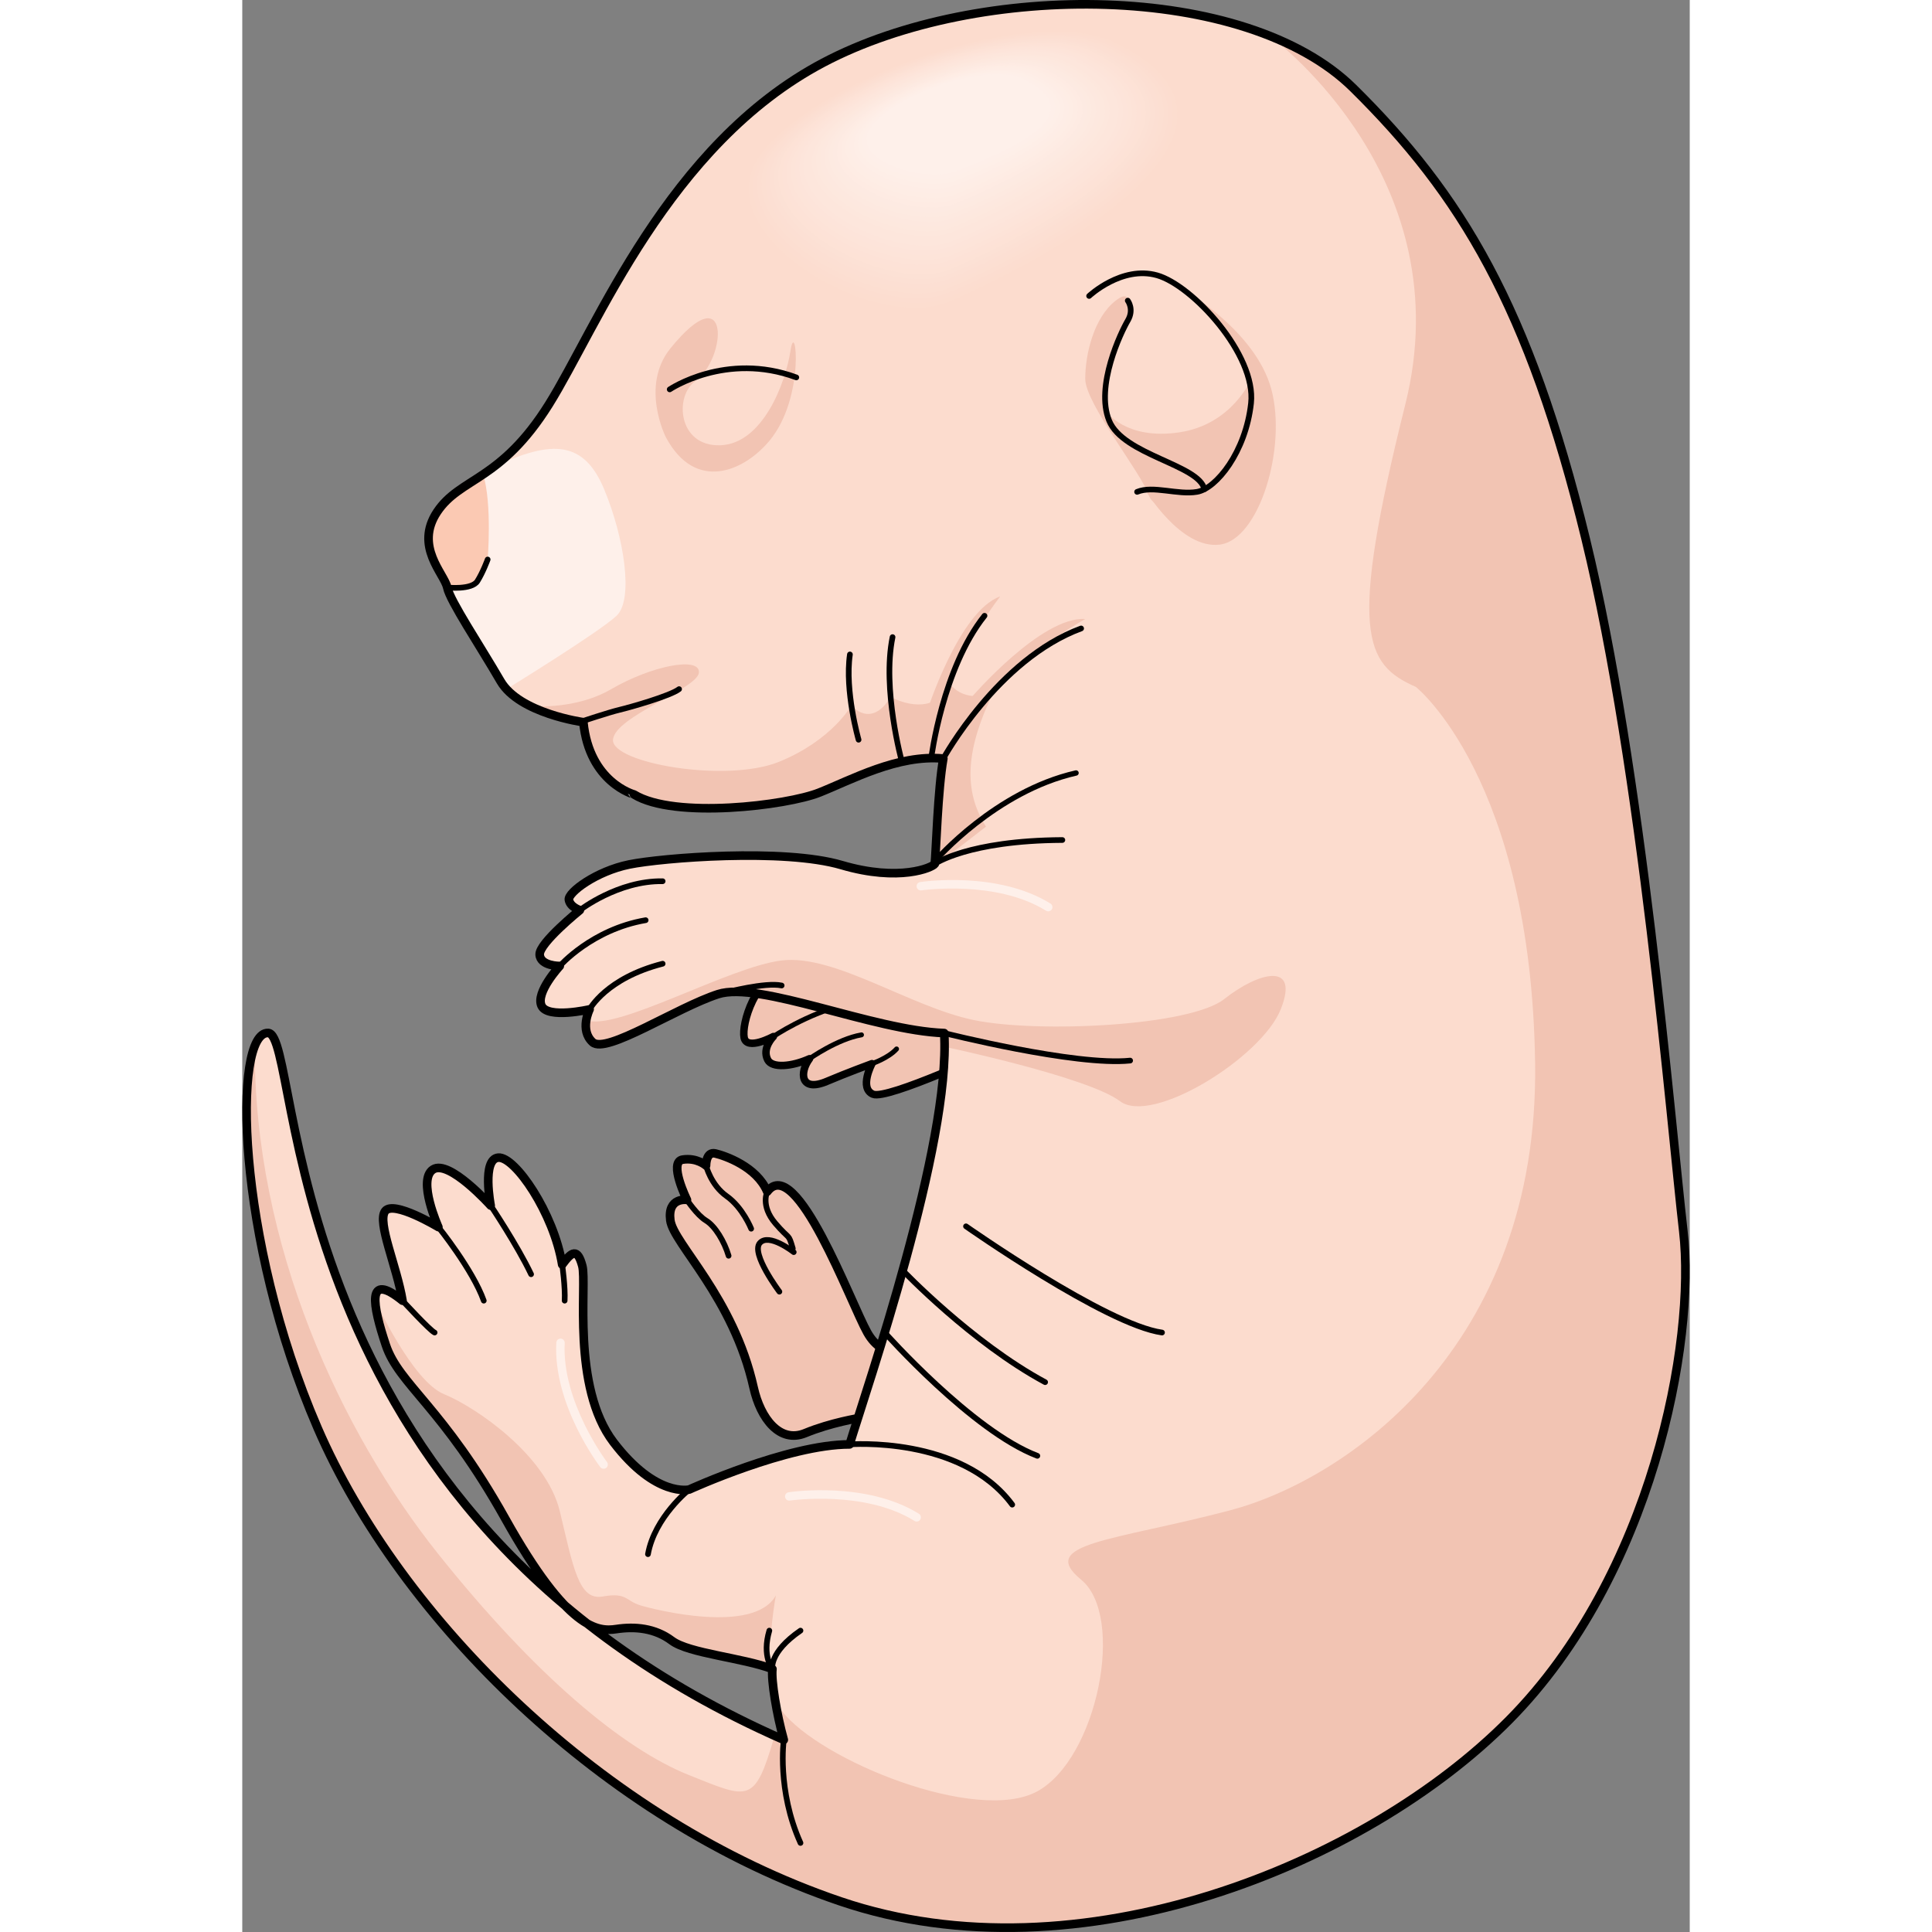 <?xml version="1.0" encoding="utf-8"?>
<!-- Created by: Science Figures, www.sciencefigures.org, Generator: Science Figures Editor -->
<!DOCTYPE svg PUBLIC "-//W3C//DTD SVG 1.1//EN" "http://www.w3.org/Graphics/SVG/1.1/DTD/svg11.dtd">
<svg version="1.1" id="Layer_1" xmlns="http://www.w3.org/2000/svg" xmlns:xlink="http://www.w3.org/1999/xlink" 
	 width="800px" height="800px" viewBox="0 0 344.248 459.481" enable-background="new 0 0 344.248 459.481"
	 xml:space="preserve">
<rect x="0" y="0" width="344.248" height="459.481" fill="#808080" stroke="none"/>
<g>
	<g>
		<path fill="#F2C4B3" d="M146.806,337.238c0,0-6.825,1.077-12.9,3.59c-6.074,2.513-10.655-3.486-12.28-10.771
			c-4.813-21.571-19.103-34.285-19.82-39.85c-0.719-5.563,3.955-4.846,3.955-4.846s-4.45-9.032-1.041-9.571
			c3.41-0.538,5.58,1.408,5.58,1.408s-0.054-3.409,2.216-2.871c2.271,0.537,9.849,3.127,12.342,9.083
			c6.815-9.141,19.849,26.462,23.797,33.503c3.947,7.041,10.41,4.169,10.41,4.169"/>
		<g>
			<path fill="#F2C4B3" d="M179.191,249.643c0,0-25.838,12.03-29.188,10.591c-3.352-1.438-0.247-7.266-0.247-7.266
				s-6.224,2.292-10.677,4.191c-6.43,2.74-6.581-2.147-4.171-5.368c-4.211,1.896-8.903,2.297-9.942,0.256
				c-1.431-2.807,1.343-5.53,1.343-5.53s-6.33,3.455-6.951,0.245c-0.62-3.211,2.387-14.292,10.881-17.347
				c8.493-3.056,42.737-3.381,42.737-3.381l15.605,7.081L179.191,249.643z"/>
			
				<path fill="none" stroke="#000000" stroke-width="1.17" stroke-linecap="round" stroke-linejoin="round" stroke-miterlimit="10" d="
				M126.308,246.517c0,0,7.815-5.35,17.633-7.825"/>
			
				<path fill="none" stroke="#000000" stroke-width="1.78" stroke-linecap="round" stroke-linejoin="round" stroke-miterlimit="10" d="
				M179.191,249.643c0,0-25.838,12.03-29.188,10.591c-3.352-1.438-0.247-7.266-0.247-7.266s-6.224,2.292-10.677,4.191
				c-6.43,2.74-6.581-2.147-4.171-5.368c-4.211,1.896-8.903,2.297-9.942,0.256c-1.431-2.807,1.343-5.53,1.343-5.53
				s-6.33,3.455-6.951,0.245c-0.62-3.211,2.387-14.292,10.881-17.347c8.493-3.056,42.737-3.381,42.737-3.381l15.605,7.081
				L179.191,249.643z"/>
			
				<path fill="none" stroke="#000000" stroke-width="1.17" stroke-linecap="round" stroke-linejoin="round" stroke-miterlimit="10" d="
				M149.755,252.968c0,0,3.905-1.323,5.854-3.498"/>
			
				<path fill="none" stroke="#000000" stroke-width="1.17" stroke-linecap="round" stroke-linejoin="round" stroke-miterlimit="10" d="
				M134.908,251.792c0,0,6.592-4.683,12.361-5.676"/>
		</g>
		
			<path fill="none" stroke="#000000" stroke-width="2.05" stroke-linecap="round" stroke-linejoin="round" stroke-miterlimit="10" d="
			M146.806,337.238c0,0-6.825,1.077-12.9,3.59c-6.074,2.513-10.655-3.486-12.28-10.771c-4.813-21.571-19.103-34.285-19.82-39.85
			c-0.719-5.563,3.955-4.846,3.955-4.846s-4.45-9.032-1.041-9.571c3.41-0.538,5.58,1.408,5.58,1.408s-0.054-3.409,2.216-2.871
			c2.271,0.537,9.849,3.127,12.342,9.083c6.815-9.141,19.849,26.462,23.797,33.503c3.947,7.041,10.41,4.169,10.41,4.169"/>
		
			<path fill="none" stroke="#000000" stroke-width="1.348" stroke-linecap="round" stroke-linejoin="round" stroke-miterlimit="10" d="
			M127.742,307.195c0,0-6.818-9.049-4.666-11.562c2.153-2.514,8.077,2.157,8.077,2.157"/>
		
			<path fill="none" stroke="#000000" stroke-width="1.348" stroke-linecap="round" stroke-linejoin="round" stroke-miterlimit="10" d="
			M124.857,283.411c0,0-1.66,3.322,1.896,7.501c3.556,4.181,3.057,2.181,4.18,6.009"/>
		
			<path fill="none" stroke="#000000" stroke-width="1.348" stroke-linecap="round" stroke-linejoin="round" stroke-miterlimit="10" d="
			M110.299,277.199c0,0,1.108,4.606,4.913,7.288c3.805,2.683,5.82,7.733,5.82,7.733"/>
		
			<path fill="none" stroke="#000000" stroke-width="1.348" stroke-linecap="round" stroke-linejoin="round" stroke-miterlimit="10" d="
			M105.76,285.362c0,0,2.372,3.616,4.539,4.927c2.168,1.311,4.368,4.998,5.366,8.366"/>
		<path fill="#FCDCCE" d="M81.126,171.757c0,0-15.237-2.069-19.701-9.765c-4.969-8.565-11.99-19.016-12.676-22.27
			c-0.687-3.256-7.883-9.766-2.399-17.988c5.482-8.223,15.073-7.192,26.552-25.524c11.479-18.331,28.258-61.787,65.317-81.328
			C175.28-4.659,238.619-4.321,264.224,20.947c25.604,25.269,41.777,51.884,55.254,107.138
			c13.476,55.253,20.213,138.471,23.246,164.749c3.033,26.279-7.412,81.869-41.44,116.234s-102.42,62.328-159.021,43.124
			c-56.602-19.203-104.78-67.381-124.32-112.527c-19.541-45.146-20.215-94.336-11.792-93.998c8.423,0.336,0,114.212,122.635,168.118
			c-1.684-6.064-3.032-14.15-2.695-16.846c-7.075-2.694-19.877-3.706-23.92-6.738c-4.044-3.032-8.818-3.426-13.202-2.766
			c-4.385,0.661-11.56,0.33-26.42-26.255c-14.861-26.584-25.264-31.868-28.401-41.28s-4.789-17.668,3.964-10.568
			c-1.322-8.09-6.111-18.66-4.13-21.301c1.981-2.642,12.659,3.797,12.659,3.797s-5.063-11.226-1.266-13.702
			s13.705,8.586,13.705,8.586s-2.147-11.063,1.816-11.393c3.964-0.331,13.211,13.21,15.192,25.429
			c2.312-3.138,3.633-3.963,4.788,0.33s-2.643,28.731,7.431,41.941c10.072,13.209,17.997,11.229,17.997,11.229
			s23.446-10.733,38.141-10.733c4.128-13.54,24.086-71.435,22.499-97.825c-16.867-0.595-43.94-12.439-53.786-9.254
			c-9.846,3.184-26.642,14.332-29.826,11.437c-3.186-2.895-0.725-7.818-0.725-7.818s-9.991,2.317-11.439-0.868
			c-1.447-3.187,4.344-9.444,4.344-9.444s-4.633,0.032-4.777-2.719c-0.145-2.75,9.557-10.569,9.557-10.569s-2.316-0.723-2.606-2.462
			c-0.29-1.738,6.516-6.804,14.334-8.397c7.818-1.593,36.778-3.908,50.532,0.146c13.755,4.054,21.574,0.58,22.154-0.29
			c0.289-2.752,0.723-17.807,2.025-25.047c-10.861-1.015-21.864,5.067-29.539,8.107c-7.673,3.041-34.349,6.354-44.017,0.435
			C93.174,188.944,82.544,186.136,81.126,171.757z"/>
		<g>
			<path fill="#F2C4B3" d="M153.924,207.645c0.002,0.001,0.003,0.002,0.005,0.003c1.808,0.869,4.461,0.328,7.006-0.629
				C159.18,207.428,156.832,207.722,153.924,207.645z"/>
			<path fill="#F2C4B3" d="M168.189,162.5c-2.221,5.641-7.931,6.263-13.991,3.283c-4.702,7.669-9.33,1.99-9.33,1.99
				s-4.544,8.239-17.166,13.388c-12.622,5.149-39.937,0.288-39.533-5.235c0.403-5.524,20.212-12.146,20.438-15.998
				c0.226-3.853-11.327-1.586-20.842,3.965c-7.068,4.123-15.401,4.262-19.222,4.062c5.832,2.883,12.583,3.803,12.583,3.803
				c1.418,14.379,12.048,17.187,12.048,17.187c9.668,5.92,36.344,2.606,44.017-0.435c7.675-3.04,18.678-9.122,29.539-8.107
				c-1.282,7.128-1.724,21.821-2.012,24.901c2.138-1.122,3.682-2.156,3.682-2.156s0,0,8.479-6.549
				c-5.355-8.412-5.066-18.319,2.163-32.705C176.609,166.361,170.906,166.271,168.189,162.5z"/>
			<path fill="#F2C4B3" d="M162.689,169.654c0,0,7.682-24.322,17.557-27.797c-6.495,8.578-13.079,20.551-14.724,29.797"/>
			<path fill="#F2C4B3" d="M173.408,165.867c0,0,16.629-19.339,27.074-18.65c-9.346,5.332-20.107,13.75-25.257,21.604"/>
		</g>
		<path fill="#F2C4B3" d="M246.973,240.053c4.588-11.462-5.267-8.914-13.422-2.457c-8.156,6.457-44.312,8.147-59.536,5.009
			c-15.223-3.14-33.09-15.713-45.734-14.184s-39.327,16.982-46.461,14.184c-0.275,1.638-0.176,3.734,1.512,5.267
			c3.185,2.896,19.98-8.253,29.826-11.437c9.846-3.186,36.919,8.659,53.786,9.254c0.062,1.04,0.088,2.133,0.086,3.265h0.001
			c0,0,34.068,7.163,41.714,12.939C216.39,267.67,242.385,251.515,246.973,240.053z"/>
		<g>
			<path fill="#F2C4B3" d="M62.548,361.18c4.461,7.981,8.225,13.583,11.434,17.515l9.125,7.974c2.438,1.104,4.322,0.999,5.861,0.767
				c4.384-0.66,9.158-0.267,13.202,2.766c3.861,2.896,15.696,3.952,22.918,6.388c0.348-5.296,0.938-12.421,1.815-17.159
				c-5.194,9.374-28.914,3.385-32.299,2.344c-3.385-1.042-3.125-3.124-8.881-2.084c-5.756,1.041-7.003-7.029-10.213-20.309
				c-3.209-13.278-19.964-24.735-27.515-27.807c-7.552-3.071-16.367-22.242-16.367-22.242l0,0c0.038,2.482,1.132,6.412,2.518,10.568
				C37.285,329.312,47.687,334.596,62.548,361.18z"/>
			<path fill="#F2C4B3" d="M63.723,369.733c-0.054-0.056-0.109-0.11-0.163-0.167l0.038,0.058L63.723,369.733z"/>
			<path fill="#F2C4B3" d="M85.775,388.973c-0.061-0.045-0.121-0.089-0.182-0.134l0.131,0.114L85.775,388.973z"/>
		</g>
		<path fill="#F2C4B3" d="M342.724,292.833c-3.033-26.278-9.771-109.496-23.246-164.749
			c-13.477-55.254-29.649-81.869-55.254-107.138c-5.208-5.14-11.996-9.23-19.788-12.349c1.858,1.377,45.458,34.385,32.179,87.528
			c-13.566,54.296-9.767,61.853,2.512,67.249c0,0,27.379,21.791,28.347,89.447c0.969,67.657-45.041,99.14-72.648,106.403
			c-27.607,7.265-45.939,7.75-35.32,16.468s3.833,42.579-10.452,50.35c-14.286,7.771-51.682-7.337-60.771-19.187
			c-0.221,0.79-0.432,1.545-0.637,2.277c0.348,1.599,0.734,3.185,1.142,4.65c-0.739-0.325-1.452-0.663-2.182-0.992
			c-4.753,16.418-6.024,15.082-20.3,9.397c-15.813-6.296-36.677-23.766-59.664-52.566C23.653,340.822,2.647,296.184,2.979,248.758
			c-4.608,11.425-1.609,52.616,14.964,90.906c19.54,45.146,67.719,93.324,124.32,112.527
			c56.601,19.204,124.992-8.759,159.021-43.124S345.757,319.113,342.724,292.833z"/>
		<path fill="#F2C4B3" d="M223.8,68.852c0,0,17.226,9.808,20.949,23.754c3.723,13.947-2.896,35.667-12.205,36.908
			c-9.309,1.242-17.811-13.008-17.811-13.008S235.328,95.483,223.8,68.852z"/>
		<path fill="#F2C4B3" d="M100.732,103.969c0,0-6.164-12.164,1.101-21.124c14.376-17.727,13.401,2.469,5.943,7.754
			c-5.078,3.601-4.161,15.61,5.88,15.3c10.042-0.311,15.544-14.66,16.743-22.571c1.199-7.909,3.628,11.1-5.018,21.493
			C119.331,112.096,107.787,117.166,100.732,103.969z"/>
		<path fill="#FEF0EA" d="M46.35,121.735c-5.483,8.223,1.713,14.732,2.399,17.988c0.686,3.254,7.707,13.704,12.676,22.27
			c0.392,0.677,0.872,1.309,1.413,1.9c0.068-0.042,22.051-13.553,26.179-17.441c4.136-3.896,1.773-18.781-2.955-30.099
			c-4.727-11.316-12.091-12.075-26.43-5.197C54.11,115.297,49.537,116.958,46.35,121.735z"/>
		<path fill="#FBC9B3" d="M55.929,138.203c1.352-2.162,2.433-5.136,2.433-5.136s1.095-13.169-1.075-20.248
			c-4.477,3.023-8.215,4.833-10.937,8.916c-5.483,8.223,1.713,14.732,2.399,17.988C48.75,139.723,54.579,140.365,55.929,138.203z"/>
		
			<path fill="none" stroke="#000000" stroke-width="2.05" stroke-linecap="round" stroke-linejoin="round" stroke-miterlimit="10" d="
			M81.126,171.757c0,0-15.237-2.069-19.701-9.765c-4.969-8.565-11.99-19.016-12.676-22.27c-0.687-3.256-7.883-9.766-2.399-17.988
			c5.482-8.223,15.073-7.192,26.552-25.524c11.479-18.331,28.258-61.787,65.317-81.328C175.28-4.659,238.619-4.321,264.224,20.947
			c25.604,25.269,41.777,51.884,55.254,107.138c13.476,55.253,20.213,138.471,23.246,164.749
			c3.033,26.279-7.412,81.869-41.44,116.234s-102.42,62.328-159.021,43.124c-56.602-19.203-104.78-67.381-124.32-112.527
			c-19.541-45.146-20.215-94.336-11.792-93.998c8.423,0.336,0,114.212,122.635,168.118c-1.684-6.064-3.032-14.15-2.695-16.846
			c-7.075-2.694-19.877-3.706-23.92-6.738c-4.044-3.032-8.818-3.426-13.202-2.766c-4.385,0.661-11.56,0.33-26.42-26.255
			c-14.861-26.584-25.264-31.868-28.401-41.28s-4.789-17.668,3.964-10.568c-1.322-8.09-6.111-18.66-4.13-21.301
			c1.981-2.642,12.659,3.797,12.659,3.797s-5.063-11.226-1.266-13.702s13.705,8.586,13.705,8.586s-2.147-11.063,1.816-11.393
			c3.964-0.331,13.211,13.21,15.192,25.429c2.312-3.138,3.633-3.963,4.788,0.33s-2.643,28.731,7.431,41.941
			c10.072,13.209,17.997,11.229,17.997,11.229s23.446-10.733,38.141-10.733c4.128-13.54,24.086-71.435,22.499-97.825
			c-16.867-0.595-43.94-12.439-53.786-9.254c-9.846,3.184-26.642,14.332-29.826,11.437c-3.186-2.895-0.725-7.818-0.725-7.818
			s-9.991,2.317-11.439-0.868c-1.447-3.187,4.344-9.444,4.344-9.444s-4.633,0.032-4.777-2.719
			c-0.145-2.75,9.557-10.569,9.557-10.569s-2.316-0.723-2.606-2.462c-0.29-1.738,6.516-6.804,14.334-8.397
			c7.818-1.593,36.778-3.908,50.532,0.146c13.755,4.054,21.574,0.58,22.154-0.29c0.289-2.752,0.723-17.807,2.025-25.047
			c-10.861-1.015-21.864,5.067-29.539,8.107c-7.673,3.041-34.349,6.354-44.017,0.435C93.174,188.944,82.544,186.136,81.126,171.757z
			"/>
		
			<path fill="none" stroke="#000000" stroke-width="1.348" stroke-linecap="round" stroke-linejoin="round" stroke-miterlimit="10" d="
			M80.462,171.654c0,0,6.777-2.257,9.238-2.836c2.46-0.579,12.16-3.331,14.188-4.924"/>
		
			<path fill="none" stroke="#000000" stroke-width="1.348" stroke-linecap="round" stroke-linejoin="round" stroke-miterlimit="10" d="
			M166.73,180.402c0,0,12.967-23.649,32.774-30.939"/>
		
			<path fill="none" stroke="#000000" stroke-width="1.348" stroke-linecap="round" stroke-linejoin="round" stroke-miterlimit="10" d="
			M163.856,180.298c0,0,2.689-21.328,12.672-33.847"/>
		
			<path fill="none" stroke="#000000" stroke-width="1.348" stroke-linecap="round" stroke-linejoin="round" stroke-miterlimit="10" d="
			M156.878,181.162c0,0-4.757-17.278-2.22-29.64"/>
		
			<path fill="none" stroke="#000000" stroke-width="1.348" stroke-linecap="round" stroke-linejoin="round" stroke-miterlimit="10" d="
			M146.576,175.926c0,0-3.326-11.567-2.059-20.283"/>
		<path fill="#FCDCCE" d="M201.405,70.388c0,0,7.765-7.289,16.163-4.912c8.4,2.377,23.613,18.859,22.345,30.426
			s-8.242,20.283-12.837,21.075c-4.594,0.792-10.458-1.585-14.261,0"/>
		<path fill="#F2C4B3" d="M239.987,90.096c0,0-4.504,10.871-17.164,12.733c-12.659,1.863-17.285-4.895-17.285-4.895
			s-0.083-10.734,2.487-16.209c2.571-5.475,4.867-14.255-0.303-10.228c-5.172,4.026-7.24,12.69-7.24,18.598
			s13.33,22.251,15.25,27.938c1.919,5.688,24.255,3.206,24.255,3.206S244.95,99.295,239.987,90.096z"/>
		
			<path fill="none" stroke="#000000" stroke-width="1.348" stroke-linecap="round" stroke-linejoin="round" stroke-miterlimit="10" d="
			M201.405,70.388c0,0,7.765-7.289,16.163-4.912c8.4,2.377,23.613,18.859,22.345,30.426s-8.242,20.283-12.837,21.075
			c-4.594,0.792-10.458-1.585-14.261,0"/>
		
			<path fill="none" stroke="#000000" stroke-width="1.348" stroke-linecap="round" stroke-linejoin="round" stroke-miterlimit="10" d="
			M210.596,71.499c0,0,1.584,2.06,0,4.753c-1.585,2.694-7.764,15.529-4.437,23.77c3.327,8.239,21.398,10.48,22.662,16.332"/>
		
			<path fill="none" stroke="#000000" stroke-width="1.348" stroke-linecap="round" stroke-linejoin="round" stroke-miterlimit="10" d="
			M101.656,92.606c0,0,13.383-9.045,30.111-2.85"/>
		
			<path fill="none" stroke="#000000" stroke-width="1.348" stroke-linecap="round" stroke-linejoin="round" stroke-miterlimit="10" d="
			M144.445,343.514c0,0,26.499-2.105,38.672,14.329"/>
		
			<path fill="none" stroke="#000000" stroke-width="1.348" stroke-linecap="round" stroke-linejoin="round" stroke-miterlimit="10" d="
			M152.794,316.914c0,0,20.801,23.425,36.299,29.32"/>
		
			<path fill="none" stroke="#000000" stroke-width="1.348" stroke-linecap="round" stroke-linejoin="round" stroke-miterlimit="10" d="
			M157.086,302.146c0,0,16.34,17.135,33.859,26.569"/>
		
			<path fill="none" stroke="#000000" stroke-width="1.348" stroke-linecap="round" stroke-linejoin="round" stroke-miterlimit="10" d="
			M172.125,291.654c0,0,33.309,23.397,46.617,25.26"/>
		
			<path fill="none" stroke="#000000" stroke-width="1.348" stroke-linecap="round" stroke-linejoin="round" stroke-miterlimit="10" d="
			M166.944,245.689c0,0,31.245,7.895,44.218,6.547"/>
		
			<path fill="none" stroke="#000000" stroke-width="1.348" stroke-linecap="round" stroke-linejoin="round" stroke-miterlimit="10" d="
			M164.705,205.449c0,0,7.894-5.545,30.336-5.671"/>
		
			<path fill="none" stroke="#000000" stroke-width="1.348" stroke-linecap="round" stroke-linejoin="round" stroke-miterlimit="10" d="
			M114.97,236.042c0,0,9.436-2.505,13.311-1.663"/>
		
			<path fill="none" stroke="#000000" stroke-width="1.348" stroke-linecap="round" stroke-linejoin="round" stroke-miterlimit="10" d="
			M82.607,240.053c0,0,3.896-7.409,17.373-10.856"/>
		
			<path fill="none" stroke="#000000" stroke-width="1.348" stroke-linecap="round" stroke-linejoin="round" stroke-miterlimit="10" d="
			M75.511,229.741c0,0,7.623-8.707,20.426-10.896"/>
		
			<path fill="none" stroke="#000000" stroke-width="1.348" stroke-linecap="round" stroke-linejoin="round" stroke-miterlimit="10" d="
			M80.291,216.453c0,0,9.077-7.042,19.689-6.874"/>
		
			<path fill="none" stroke="#000000" stroke-width="1.348" stroke-linecap="round" stroke-linejoin="round" stroke-miterlimit="10" d="
			M59.08,286.711c0,0,6.301,9.385,9.61,16.335"/>
		
			<path fill="none" stroke="#000000" stroke-width="1.348" stroke-linecap="round" stroke-linejoin="round" stroke-miterlimit="10" d="
			M46.64,291.828c0,0,8.149,10.113,10.797,17.504"/>
		
			<path fill="none" stroke="#000000" stroke-width="1.348" stroke-linecap="round" stroke-linejoin="round" stroke-miterlimit="10" d="
			M38.111,309.332c0,0,6.531,7.108,7.634,7.582"/>
		
			<path fill="none" stroke="#000000" stroke-width="1.348" stroke-linecap="round" stroke-linejoin="round" stroke-miterlimit="10" d="
			M128.786,413.785c0,0-1.677,11.987,3.976,24.52"/>
		
			<path fill="none" stroke="#000000" stroke-width="1.348" stroke-linecap="round" stroke-linejoin="round" stroke-miterlimit="10" d="
			M76.088,300.748c0,0,0.765,5.449,0.586,8.584"/>
		
			<path fill="none" stroke="#000000" stroke-width="1.348" stroke-linecap="round" stroke-linejoin="round" stroke-miterlimit="10" d="
			M48.75,139.723c0,0,5.829,0.642,7.18-1.521c1.352-2.162,2.433-5.136,2.433-5.136"/>
		
			<path fill="none" stroke="#000000" stroke-width="1.348" stroke-linecap="round" stroke-linejoin="round" stroke-miterlimit="10" d="
			M106.304,354.248c0,0-8.226,6.512-9.817,15.376"/>
		
			<path fill="none" stroke="#000000" stroke-width="1.348" stroke-linecap="round" stroke-linejoin="round" stroke-miterlimit="10" d="
			M132.761,387.805c-7.59,5.227-6.671,9.134-6.671,9.134s-2.558-2.998-0.739-9.134"/>
	</g>
	<g>
		<path fill="#FCDCCE" d="M208.472,9.867c-19.63-9.66-72.368,8.202-86.232,27.298c-13.865,19.095,27.645,43.402,45.733,35.709
			C186.061,65.176,252.98,31.772,208.472,9.867z"/>
		<path fill="#FCDDCF" d="M207.689,10.173c-19.237-9.467-70.92,8.038-84.507,26.751c-13.588,18.713,27.145,42.374,44.871,34.834
			C185.779,64.216,251.306,31.64,207.689,10.173z"/>
		<path fill="#FCDDD0" d="M206.906,10.48c-18.845-9.273-69.472,7.874-82.781,26.205c-13.31,18.331,26.644,41.345,44.009,33.959
			C185.498,63.255,249.631,31.508,206.906,10.48z"/>
		<path fill="#FCDED1" d="M206.122,10.787c-18.451-9.08-68.022,7.71-81.055,25.659c-13.033,17.949,26.144,40.316,43.147,33.084
			C185.215,62.294,247.958,31.377,206.122,10.787z"/>
		<path fill="#FCDFD2" d="M205.338,11.093c-18.059-8.887-66.575,7.545-79.329,25.112c-12.755,17.567,25.644,39.288,42.285,32.209
			C184.934,61.334,246.284,31.245,205.338,11.093z"/>
		<path fill="#FCDFD3" d="M204.555,11.4c-17.666-8.693-65.126,7.381-77.604,24.566C114.474,53.15,152.095,74.225,168.375,67.3
			C184.652,60.373,244.609,31.113,204.555,11.4z"/>
		<path fill="#FCE0D4" d="M203.772,11.707c-17.273-8.5-63.678,7.217-75.878,24.02c-12.2,16.803,24.644,37.23,40.561,30.459
			C184.37,59.413,242.935,30.981,203.772,11.707z"/>
		<path fill="#FCE1D5" d="M202.989,12.013c-16.881-8.307-62.23,7.053-74.152,23.473c-11.923,16.421,24.144,36.201,39.699,29.585
			C184.088,58.452,241.261,30.85,202.989,12.013z"/>
		<path fill="#FDE2D6" d="M202.206,12.32c-16.487-8.114-60.782,6.889-72.426,22.926c-11.646,16.039,23.643,35.172,38.836,28.71
			C183.806,57.492,239.587,30.718,202.206,12.32z"/>
		<path fill="#FDE2D7" d="M201.421,12.627c-16.094-7.921-59.333,6.725-70.7,22.38c-11.369,15.657,23.143,34.144,37.974,27.835
			C183.525,56.531,237.913,30.586,201.421,12.627z"/>
		<path fill="#FDE3D8" d="M200.638,12.934c-15.701-7.728-57.884,6.561-68.974,21.833c-11.091,15.275,22.643,33.115,37.112,26.96
			C183.243,55.57,236.239,30.455,200.638,12.934z"/>
		<path fill="#FDE4D9" d="M199.855,13.24c-15.309-7.534-56.437,6.396-67.249,21.287c-10.813,14.893,22.142,32.086,36.25,26.085
			C182.961,54.61,234.565,30.323,199.855,13.24z"/>
		<path fill="#FDE4DA" d="M199.072,13.547c-14.916-7.341-54.988,6.232-65.523,20.741c-10.536,14.511,21.642,31.058,35.388,25.21
			C182.679,53.649,232.89,30.191,199.072,13.547z"/>
		<path fill="#FDE5DB" d="M198.289,13.854c-14.523-7.147-53.54,6.068-63.797,20.194c-10.258,14.129,21.142,30.029,34.525,24.335
			C182.397,52.688,231.216,30.06,198.289,13.854z"/>
		<path fill="#FDE6DC" d="M197.505,14.16c-14.131-6.954-52.092,5.904-62.072,19.648c-9.981,13.747,20.642,29,33.664,23.46
			C182.116,51.728,229.542,29.928,197.505,14.16z"/>
		<path fill="#FDE6DC" d="M196.721,14.467c-13.737-6.761-50.643,5.74-60.345,19.102c-9.704,13.364,20.142,27.971,32.801,22.585
			C181.833,50.767,227.868,29.796,196.721,14.467z"/>
		<path fill="#FDE7DD" d="M195.938,14.773c-13.345-6.567-49.194,5.576-58.62,18.556c-9.426,12.982,19.641,26.942,31.939,21.71
			C181.552,49.807,226.194,29.664,195.938,14.773z"/>
		<path fill="#FDE8DE" d="M195.155,15.08c-12.952-6.374-47.746,5.412-56.894,18.009c-9.148,12.601,19.141,25.913,31.077,20.835
			C181.27,48.846,224.52,29.533,195.155,15.08z"/>
		<path fill="#FDE8DF" d="M194.372,15.387c-12.56-6.181-46.298,5.248-55.168,17.463c-8.871,12.218,18.641,24.884,30.215,19.96
			C180.988,47.885,222.845,29.401,194.372,15.387z"/>
		<path fill="#FDE9E0" d="M193.588,15.693c-12.167-5.987-44.85,5.083-53.443,16.917c-8.594,11.836,18.141,23.856,29.353,19.086
			C180.707,46.925,221.171,29.269,193.588,15.693z"/>
		<path fill="#FDEAE1" d="M192.805,16c-11.774-5.794-43.402,4.919-51.717,16.37c-8.316,11.455,17.641,22.827,28.491,18.211
			C180.425,45.964,219.498,29.137,192.805,16z"/>
		<path fill="#FDEAE2" d="M192.021,16.307c-11.381-5.601-41.953,4.755-49.991,15.824c-8.039,11.072,17.141,21.798,27.629,17.336
			C180.142,45.003,217.823,29.005,192.021,16.307z"/>
		<path fill="#FEEBE3" d="M191.238,16.614c-10.988-5.408-40.504,4.59-48.265,15.277c-7.762,10.69,16.64,20.77,26.766,16.461
			C179.861,44.043,216.149,28.874,191.238,16.614z"/>
		<path fill="#FEECE4" d="M190.455,16.92c-10.596-5.215-39.056,4.426-46.539,14.73c-7.484,10.309,16.14,19.741,25.904,15.586
			C179.58,43.083,214.475,28.742,190.455,16.92z"/>
		<path fill="#FEEDE5" d="M189.671,17.227c-10.203-5.021-37.608,4.262-44.813,14.184c-7.207,9.927,15.64,18.712,25.042,14.711
			C179.297,42.122,212.801,28.61,189.671,17.227z"/>
		<path fill="#FEEDE6" d="M188.888,17.534c-9.811-4.828-36.16,4.098-43.088,13.638c-6.929,9.544,15.139,17.683,24.18,13.836
			C179.015,41.161,211.126,28.479,188.888,17.534z"/>
		<path fill="#FEEEE7" d="M188.105,17.84c-9.417-4.635-34.712,3.934-41.362,13.091c-6.652,9.163,14.639,16.655,23.318,12.961
			C178.734,40.201,209.453,28.347,188.105,17.84z"/>
		<path fill="#FEEFE8" d="M187.321,18.147c-9.023-4.441-33.263,3.77-39.636,12.545c-6.375,8.781,14.139,15.626,22.456,12.087
			C178.452,39.24,207.779,28.215,187.321,18.147z"/>
		<path fill="#FEEFE9" d="M186.538,18.454c-8.631-4.248-31.814,3.605-37.91,11.999c-6.097,8.398,13.639,14.597,21.594,11.212
			C178.169,38.279,206.104,28.083,186.538,18.454z"/>
		<path fill="#FEF0EA" d="M185.754,18.76c-8.238-4.055-30.366,3.441-36.185,11.452c-5.819,8.017,13.139,13.568,20.731,10.337
			C177.888,37.319,204.43,27.952,185.754,18.76z"/>
	</g>
	
		<path fill="none" stroke="#000000" stroke-width="1.271" stroke-linecap="round" stroke-linejoin="round" stroke-miterlimit="10" d="
		M164.921,204.601c0,0,14.235-16.422,33.373-20.766"/>
	<path fill="#FEF0EA" d="M191.683,216.74c-0.181,0-0.362-0.049-0.527-0.15c-11.883-7.389-29.461-4.864-29.635-4.837
		c-0.56,0.075-1.056-0.295-1.138-0.841c-0.081-0.547,0.295-1.056,0.841-1.138c0.751-0.11,18.485-2.655,30.988,5.116
		c0.469,0.292,0.612,0.908,0.321,1.378C192.344,216.573,192.017,216.74,191.683,216.74z"/>
	<path fill="#FEF0EA" d="M160.394,361.862c-0.181,0-0.362-0.049-0.527-0.15c-11.883-7.389-29.461-4.864-29.635-4.837
		c-0.56,0.075-1.056-0.295-1.138-0.841c-0.081-0.547,0.295-1.056,0.841-1.138c0.751-0.11,18.485-2.655,30.988,5.116
		c0.469,0.292,0.612,0.908,0.321,1.378C161.055,361.695,160.728,361.862,160.394,361.862z"/>
	<path fill="#FEF0EA" d="M76.565,318.874c0.087,0.158,0.132,0.341,0.122,0.535c-0.742,13.973,9.945,28.154,10.053,28.294
		c0.336,0.454,0.251,1.066-0.188,1.402c-0.44,0.334-1.067,0.25-1.402-0.188c-0.459-0.604-11.24-14.914-10.461-29.614
		c0.03-0.552,0.501-0.975,1.053-0.946C76.1,318.375,76.404,318.582,76.565,318.874z"/>
</g>
</svg>